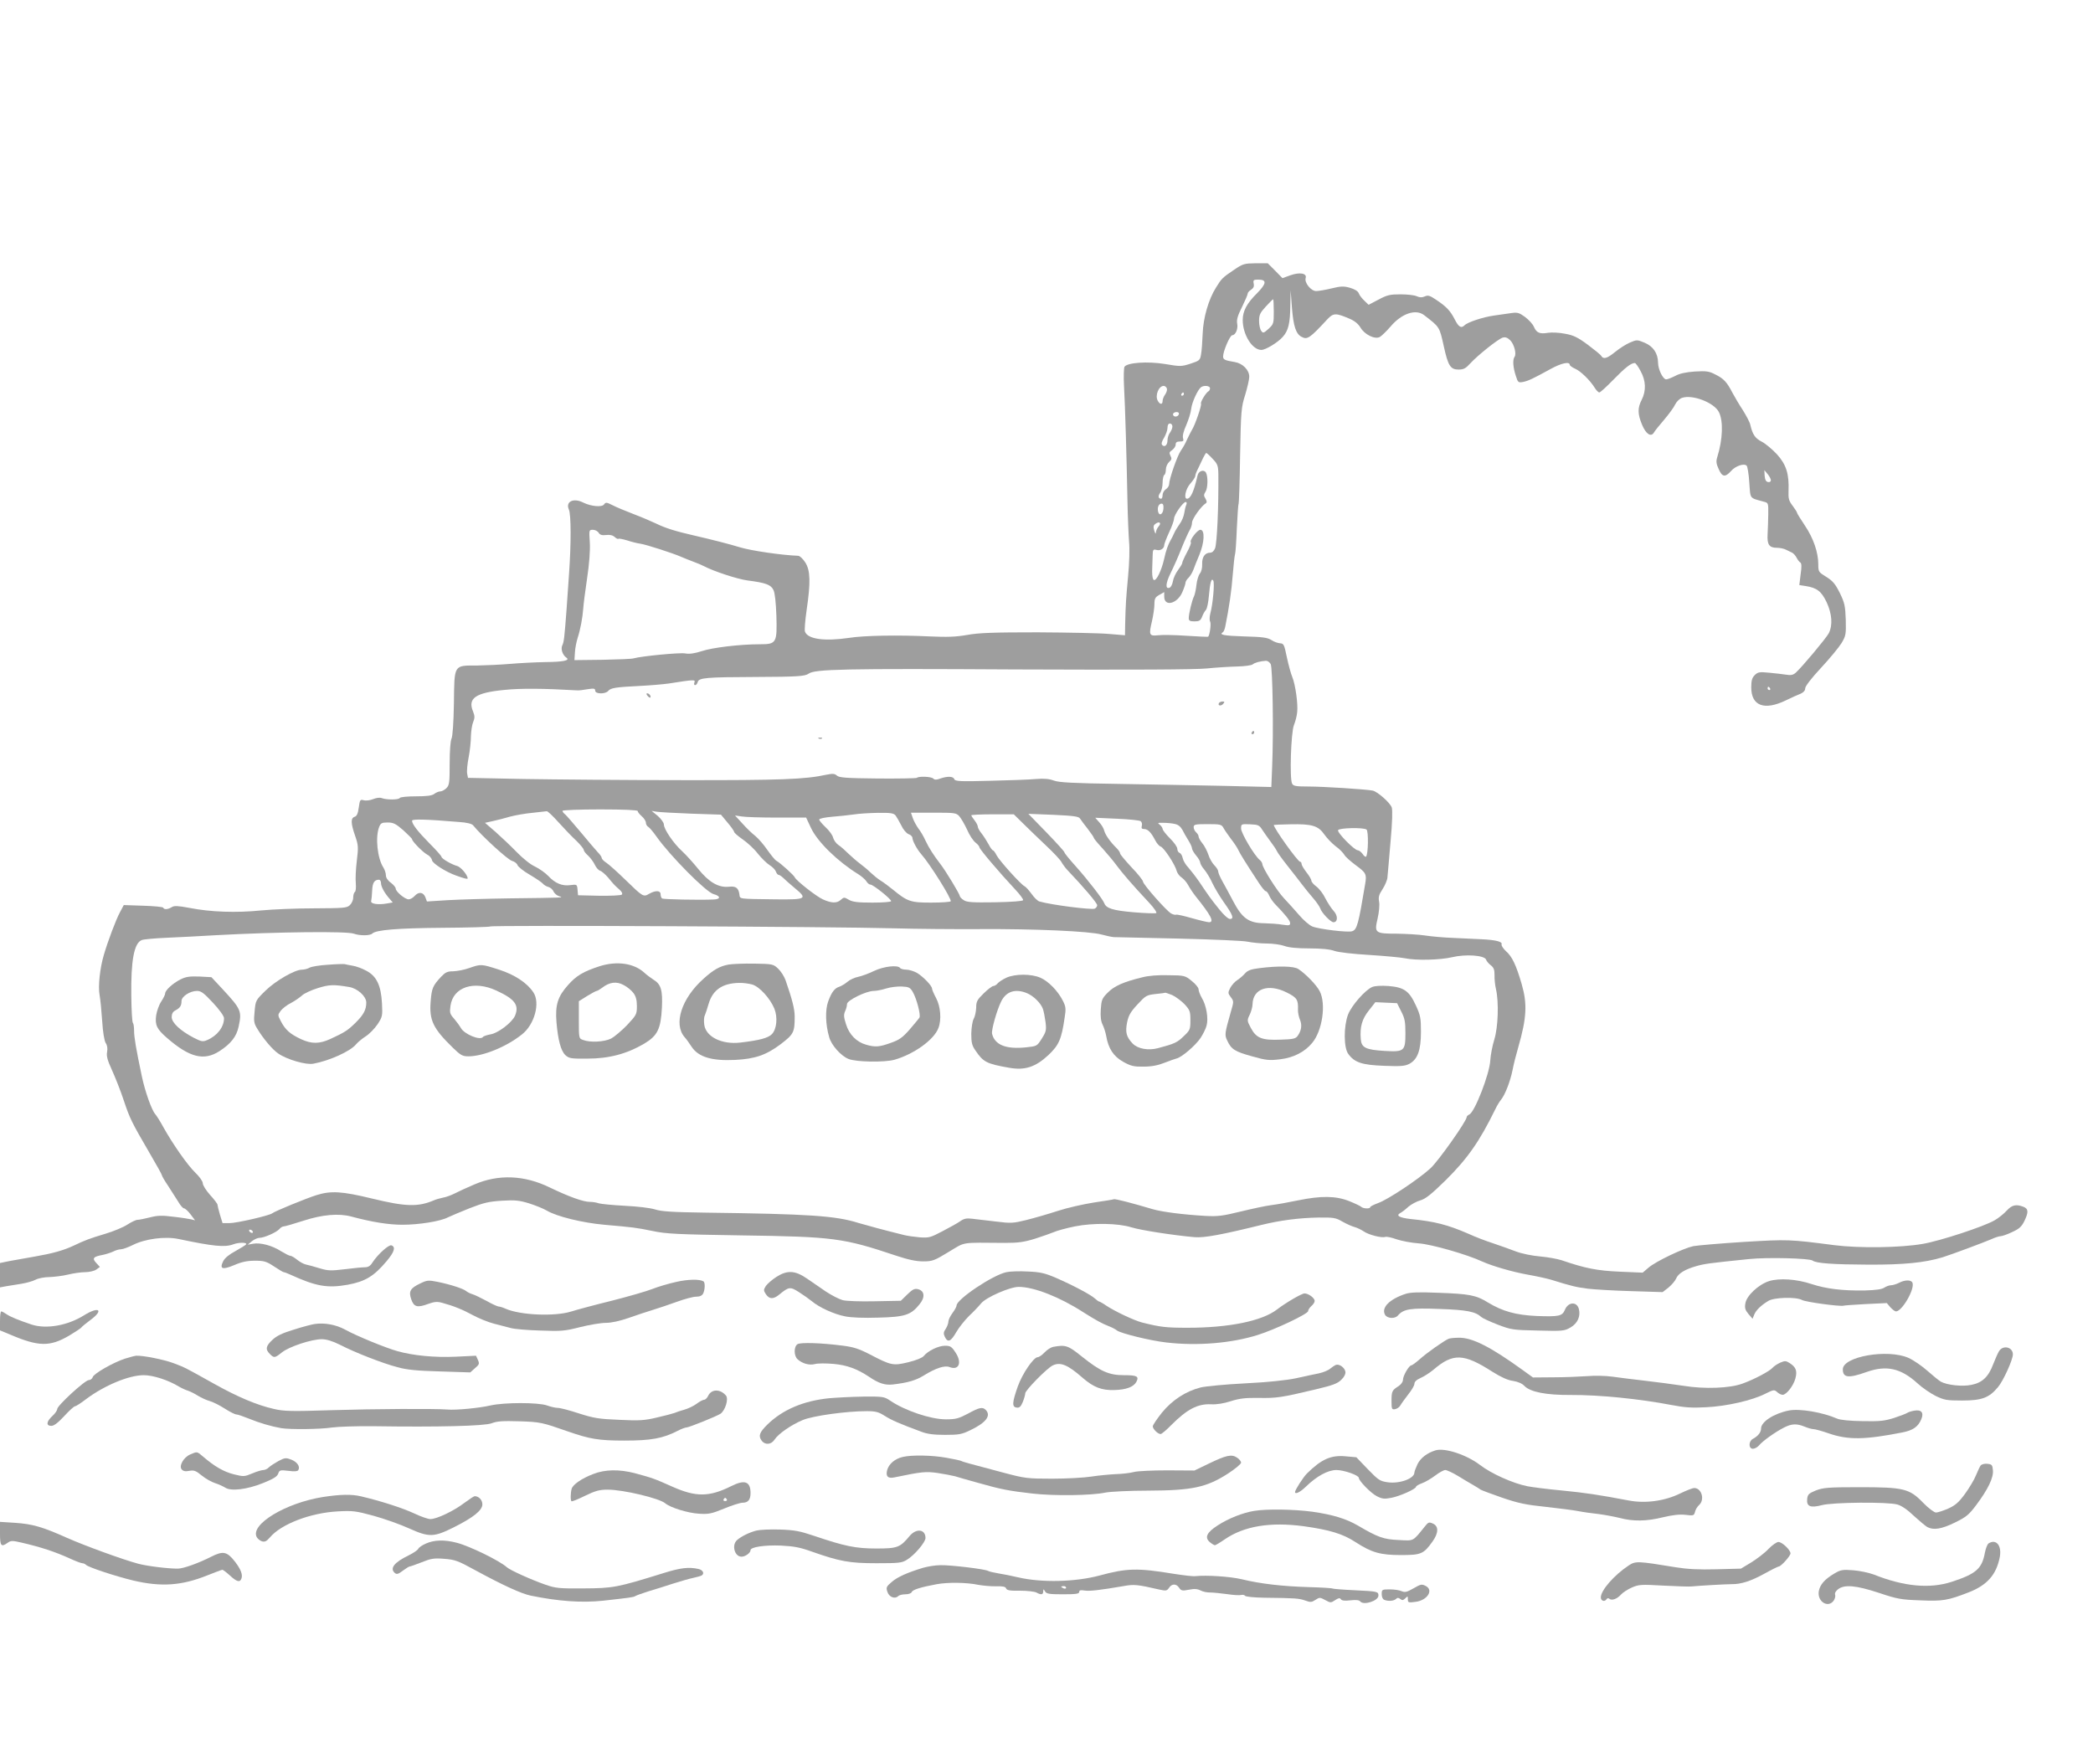 <?xml version="1.0" standalone="no"?>
<!DOCTYPE svg PUBLIC "-//W3C//DTD SVG 20010904//EN"
 "http://www.w3.org/TR/2001/REC-SVG-20010904/DTD/svg10.dtd">
<svg version="1.0" xmlns="http://www.w3.org/2000/svg"
 width="1280pt" height="1079pt" viewBox="0 0 1280 1079"
 preserveAspectRatio="xMidYMid meet">
<g transform="translate(0,1079) scale(0.1,-0.1)"
fill="#9e9e9e" stroke="none">
<path d="M7547 9140 c-70 -47 -77 -54 -110 -108 -46 -72 -79 -187 -82 -285 -2
-49 -6 -105 -10 -125 -6 -35 -9 -38 -64 -56 -56 -18 -63 -18 -157 -2 -106 17
-229 9 -247 -17 -4 -6 -6 -59 -3 -117 7 -123 16 -439 21 -700 2 -102 7 -216
10 -254 4 -39 2 -128 -6 -210 -13 -140 -15 -172 -18 -296 l-1 -65 -97 8 c-54
5 -251 9 -438 10 -269 0 -359 -3 -430 -16 -70 -12 -121 -14 -230 -9 -187 9
-399 6 -493 -9 -150 -22 -252 -8 -269 38 -4 9 1 69 10 132 25 170 23 242 -8
291 -14 22 -33 40 -43 41 -103 4 -288 31 -357 52 -58 18 -179 49 -280 72 -114
26 -177 46 -230 72 -27 13 -90 40 -140 59 -49 19 -108 43 -130 55 -36 18 -41
18 -51 4 -13 -18 -79 -12 -126 11 -60 31 -111 7 -89 -42 14 -31 14 -211 1
-393 -5 -75 -12 -172 -15 -216 -13 -173 -16 -201 -26 -221 -11 -22 1 -60 25
-76 24 -17 -19 -26 -128 -27 -61 -1 -158 -6 -216 -11 -58 -5 -148 -9 -201 -10
-146 0 -140 9 -143 -231 -2 -120 -8 -204 -15 -217 -6 -12 -11 -73 -11 -151 0
-118 -2 -133 -20 -151 -11 -11 -28 -20 -38 -20 -9 0 -26 -7 -36 -15 -14 -11
-46 -15 -112 -15 -51 0 -96 -4 -99 -10 -7 -12 -81 -12 -110 -1 -12 5 -33 2
-53 -6 -17 -7 -43 -11 -57 -7 -23 6 -24 3 -31 -45 -5 -37 -12 -52 -25 -56 -25
-8 -24 -40 3 -117 20 -58 20 -70 10 -153 -6 -49 -9 -111 -6 -137 2 -26 0 -50
-6 -53 -5 -3 -10 -19 -10 -34 0 -16 -9 -36 -21 -47 -18 -17 -39 -18 -217 -19
-108 0 -255 -6 -327 -13 -149 -15 -307 -10 -438 16 -70 13 -92 14 -107 4 -23
-14 -47 -16 -52 -3 -2 5 -57 10 -122 12 l-119 4 -24 -45 c-24 -45 -73 -174
-98 -260 -24 -81 -36 -192 -26 -245 5 -27 12 -99 16 -160 4 -67 13 -119 21
-133 10 -14 13 -34 9 -55 -5 -25 2 -51 30 -112 20 -44 53 -127 72 -185 37
-111 48 -133 161 -327 40 -68 72 -126 72 -130 0 -5 17 -34 38 -65 20 -31 48
-75 62 -97 13 -23 29 -41 36 -41 6 0 24 -16 39 -36 l28 -37 -24 6 c-13 3 -62
11 -109 16 -70 9 -96 8 -143 -4 -32 -8 -66 -15 -76 -15 -10 0 -37 -13 -62 -29
-24 -16 -84 -41 -134 -56 -97 -29 -126 -40 -195 -73 -64 -30 -131 -48 -240
-67 -52 -9 -121 -21 -152 -27 l-58 -12 0 -74 0 -75 38 7 c20 3 62 10 93 15 31
5 70 16 87 25 17 9 55 16 84 16 29 1 80 7 113 15 33 8 80 15 105 15 25 0 56 7
69 16 l22 16 -23 25 c-26 28 -18 38 42 49 19 4 47 13 62 20 15 8 36 14 48 14
11 0 44 12 72 26 75 38 197 54 279 37 214 -45 283 -52 335 -33 33 13 87 13 79
0 -3 -5 -33 -23 -65 -41 -39 -21 -65 -42 -75 -62 -24 -48 -5 -54 67 -24 46 20
80 27 127 27 56 0 70 -4 117 -35 29 -19 55 -35 59 -35 4 0 21 -6 38 -14 160
-73 228 -85 353 -63 108 20 161 52 239 145 47 56 56 86 29 96 -16 6 -84 -55
-117 -106 -12 -20 -26 -28 -45 -28 -15 0 -70 -5 -123 -12 -85 -10 -103 -10
-155 6 -32 10 -70 20 -84 23 -14 3 -38 17 -53 29 -16 13 -34 24 -41 24 -7 0
-32 13 -57 28 -54 35 -126 54 -171 46 l-33 -6 25 21 c14 11 35 21 47 21 29 0
105 34 122 54 7 9 19 16 27 16 7 0 62 16 121 35 114 37 215 46 292 25 127 -34
228 -50 312 -50 102 0 232 21 278 45 16 8 76 33 133 56 87 34 118 41 198 46
79 5 106 2 165 -16 38 -12 88 -32 110 -45 61 -36 217 -74 350 -86 180 -16 192
-17 295 -38 83 -18 153 -21 540 -27 570 -8 627 -16 950 -124 75 -25 123 -35
166 -35 57 0 69 5 156 58 106 63 66 57 344 55 82 0 117 5 185 26 46 15 98 33
114 40 17 8 75 24 129 35 111 22 263 20 346 -6 58 -18 260 -49 386 -60 59 -5
170 16 409 75 114 28 230 43 348 45 93 1 106 -1 147 -25 25 -14 58 -29 74 -33
15 -4 40 -16 55 -26 29 -21 112 -43 134 -34 8 2 38 -4 68 -15 30 -10 91 -22
137 -25 78 -6 292 -67 387 -111 62 -28 187 -64 277 -80 51 -9 116 -23 143 -31
125 -39 155 -46 225 -55 41 -5 161 -12 267 -15 l191 -6 36 28 c19 16 40 40 46
54 13 32 54 57 124 77 49 14 76 18 321 43 113 12 371 5 390 -9 21 -17 127 -24
340 -25 217 -1 347 12 455 45 55 17 250 90 297 110 23 11 49 19 58 19 9 0 41
11 70 25 44 20 58 33 75 67 27 56 25 76 -6 88 -45 17 -70 11 -102 -24 -17 -19
-51 -46 -74 -59 -65 -38 -333 -126 -439 -144 -137 -24 -389 -27 -540 -8 -277
36 -284 36 -554 20 -143 -9 -282 -21 -310 -26 -63 -14 -229 -93 -274 -132
l-35 -30 -140 6 c-138 6 -210 20 -356 70 -25 8 -84 19 -130 23 -49 4 -113 17
-150 31 -36 14 -99 36 -140 50 -41 13 -109 39 -150 58 -127 55 -204 75 -353
90 -70 8 -92 21 -63 37 10 5 32 22 49 38 18 15 51 33 73 39 32 9 66 36 156
124 133 132 206 236 302 432 10 22 27 49 36 60 24 29 56 111 70 180 6 33 22
96 35 140 52 181 56 266 21 387 -34 117 -59 169 -96 201 -17 16 -29 34 -27 42
7 16 -36 27 -123 31 -36 2 -112 5 -170 8 -58 2 -136 9 -175 15 -38 6 -115 10
-171 11 -135 0 -140 4 -119 93 9 40 13 83 9 103 -5 28 -1 43 21 76 15 23 29
56 30 72 2 17 10 115 19 218 11 121 13 195 7 211 -11 29 -87 96 -116 102 -38
8 -302 25 -393 25 -77 0 -93 3 -100 18 -16 29 -7 311 11 357 9 22 18 57 20 79
6 50 -11 171 -30 216 -8 19 -23 73 -33 120 -16 78 -19 85 -42 86 -13 1 -37 9
-53 20 -24 15 -53 19 -167 22 -125 4 -155 10 -129 26 5 3 12 20 15 38 22 109
38 217 45 313 5 61 11 117 14 125 3 8 8 80 11 159 4 79 8 146 11 150 2 4 7
138 9 297 5 272 7 294 31 369 13 44 25 94 25 111 0 41 -40 82 -89 90 -61 10
-71 15 -71 34 0 32 42 130 56 130 20 0 37 39 30 72 -4 22 3 48 29 99 19 39 35
76 35 82 0 7 9 18 21 25 15 10 20 21 16 38 -4 21 -1 24 28 24 54 0 51 -24 -8
-84 -62 -61 -87 -109 -87 -163 0 -89 58 -183 114 -183 26 0 102 46 132 81 33
37 44 83 45 188 l2 96 8 -107 c9 -112 24 -160 59 -178 35 -19 50 -9 159 109
36 37 50 38 134 2 31 -13 54 -32 67 -54 25 -43 88 -74 118 -58 11 6 41 35 67
65 67 79 153 108 204 69 96 -74 94 -70 121 -192 26 -119 41 -141 90 -141 31 0
44 7 72 38 46 50 168 147 197 157 17 5 29 1 46 -15 25 -24 41 -85 27 -103 -12
-17 -9 -64 8 -115 13 -41 15 -43 44 -38 33 7 59 19 168 79 65 36 118 48 118
26 0 -5 15 -16 33 -24 33 -14 91 -70 120 -117 10 -16 22 -28 28 -28 6 0 45 36
87 79 71 73 107 101 130 101 5 0 21 -22 35 -49 33 -59 35 -121 7 -176 -26 -50
-25 -87 2 -152 24 -58 55 -78 73 -48 5 10 34 45 63 79 28 33 59 75 67 93 9 18
27 35 42 40 64 22 197 -30 225 -87 28 -55 24 -167 -10 -276 -8 -25 -6 -41 9
-73 21 -49 40 -51 75 -12 28 32 80 49 96 33 5 -5 13 -52 16 -103 8 -104 -2
-92 92 -118 24 -6 25 -10 24 -76 -1 -39 -2 -93 -4 -122 -4 -63 10 -83 56 -83
19 0 44 -5 57 -12 12 -6 29 -14 37 -18 8 -4 20 -17 27 -30 6 -12 16 -26 23
-30 8 -5 9 -25 2 -72 l-8 -66 39 -6 c69 -11 96 -32 128 -99 33 -71 38 -140 13
-190 -17 -31 -162 -205 -202 -241 -16 -14 -30 -17 -59 -12 -21 3 -68 9 -104
12 -59 6 -69 4 -88 -15 -16 -16 -21 -33 -21 -75 0 -113 80 -143 212 -79 35 17
75 35 91 41 17 8 27 19 27 33 0 12 38 62 97 125 53 57 109 125 125 151 27 45
28 54 26 143 -3 85 -7 103 -36 163 -28 56 -43 74 -83 99 -47 29 -49 31 -49 76
0 74 -30 161 -82 238 -26 39 -48 74 -48 78 0 4 -12 23 -27 43 -23 30 -27 44
-25 91 4 104 -14 161 -71 224 -29 31 -71 66 -93 77 -41 21 -56 44 -70 104 -3
15 -24 54 -45 88 -22 33 -50 81 -64 107 -34 66 -54 87 -105 112 -38 20 -55 22
-125 18 -55 -4 -93 -12 -120 -27 -22 -11 -47 -21 -55 -21 -20 0 -50 61 -50
103 -1 57 -30 99 -82 121 -46 19 -48 19 -90 1 -24 -10 -64 -36 -90 -57 -49
-40 -72 -47 -85 -25 -4 8 -42 38 -83 69 -61 45 -87 58 -139 67 -34 7 -80 9
-102 6 -52 -9 -72 -1 -88 36 -7 17 -32 44 -55 61 -36 26 -46 29 -86 23 -25 -4
-72 -10 -105 -15 -64 -9 -159 -40 -178 -59 -21 -21 -37 -11 -61 37 -27 52 -50
77 -115 120 -37 25 -48 28 -68 19 -16 -7 -30 -7 -48 1 -14 7 -59 12 -100 12
-64 0 -82 -4 -134 -32 l-61 -32 -26 25 c-14 13 -30 33 -34 45 -6 14 -24 25
-54 34 -39 11 -56 10 -114 -4 -37 -9 -79 -16 -93 -16 -32 0 -73 52 -64 80 9
29 -37 37 -95 16 l-47 -17 -45 46 -45 45 -74 0 c-69 -1 -78 -3 -132 -40z m243
-256 c0 -72 -1 -76 -32 -105 -30 -27 -34 -28 -45 -12 -7 9 -13 36 -13 60 0 37
6 50 41 88 23 25 43 45 45 45 2 0 4 -34 4 -76z m-654 -469 c3 -8 -1 -24 -10
-37 -9 -12 -16 -30 -16 -40 0 -24 -17 -23 -30 2 -17 32 6 90 37 90 7 0 16 -7
19 -15z m264 1 c0 -8 -4 -16 -8 -18 -15 -6 -53 -68 -47 -77 5 -9 -36 -130 -56
-161 -5 -8 -18 -34 -29 -57 -10 -24 -28 -55 -39 -70 -21 -30 -71 -173 -71
-204 0 -10 -9 -24 -20 -31 -11 -7 -20 -23 -20 -35 0 -13 -4 -23 -9 -23 -18 0
-20 17 -6 36 8 10 15 38 15 61 0 23 5 45 10 48 6 3 10 19 10 34 0 15 9 36 20
46 16 14 17 21 8 38 -9 18 -7 23 11 35 11 8 21 23 21 33 0 14 7 19 26 19 21 0
24 3 19 21 -4 13 3 43 20 80 14 33 28 77 30 99 4 39 40 117 60 132 17 13 55 9
55 -6z m-160 -36 c0 -5 -5 -10 -11 -10 -5 0 -7 5 -4 10 3 6 8 10 11 10 2 0 4
-4 4 -10z m-30 -119 c0 -14 -18 -23 -30 -16 -6 4 -8 11 -5 16 8 12 35 12 35 0z
m-40 -79 c0 -10 -7 -27 -15 -38 -8 -10 -15 -31 -15 -46 0 -30 -17 -45 -32 -30
-7 7 -4 21 11 45 11 19 21 46 21 61 0 16 5 26 15 26 8 0 15 -8 15 -18z m246
-198 c30 -31 34 -42 35 -92 2 -199 -8 -422 -20 -455 -7 -17 -18 -27 -30 -27
-32 0 -51 -27 -49 -71 1 -22 -5 -46 -14 -56 -8 -10 -18 -41 -21 -70 -3 -28
-10 -60 -15 -70 -12 -23 -32 -107 -32 -133 0 -16 7 -20 35 -20 29 0 37 5 46
27 6 16 16 35 24 43 7 8 15 47 18 85 7 82 16 114 27 94 9 -16 -3 -146 -18
-200 -5 -20 -6 -43 -1 -51 7 -12 -3 -85 -13 -92 -1 -1 -61 1 -133 6 -71 5
-149 6 -173 3 -54 -6 -57 2 -37 86 8 35 15 82 15 104 0 34 5 43 30 57 l30 17
0 -28 c0 -63 79 -44 110 26 11 25 20 52 20 59 0 7 8 21 19 31 10 10 23 32 29
48 6 17 22 57 36 90 32 76 36 155 7 155 -19 0 -69 -66 -58 -77 3 -3 -7 -30
-24 -61 -16 -30 -29 -59 -29 -65 0 -6 -12 -25 -26 -44 -14 -18 -28 -49 -31
-68 -3 -18 -12 -36 -20 -39 -27 -11 -25 26 5 87 17 34 48 103 67 152 20 50 43
100 50 112 8 12 15 33 15 47 0 22 55 100 84 118 8 5 7 13 -2 29 -11 17 -11 24
1 43 14 21 15 94 2 116 -13 21 -45 10 -51 -17 -22 -97 -42 -143 -65 -143 -21
0 -8 61 21 93 17 19 30 40 30 46 0 6 4 19 9 29 5 9 18 38 31 65 12 26 24 47
27 47 3 0 21 -16 39 -36z m3414 -131 c0 -8 -7 -13 -17 -11 -13 2 -19 14 -21
38 l-2 35 20 -24 c11 -13 20 -30 20 -38z m-3575 -150 c-5 -10 -10 -34 -13 -53
-3 -19 -15 -48 -28 -65 -12 -17 -27 -41 -33 -55 -6 -14 -15 -32 -20 -40 -17
-29 -30 -65 -42 -120 -16 -70 -47 -133 -62 -127 -7 2 -11 23 -11 53 1 27 2 69
3 93 1 40 3 43 23 38 24 -7 48 8 48 30 0 7 14 43 30 78 17 35 30 73 30 83 0
23 55 102 71 102 7 0 8 -7 4 -17z m-140 -25 c-3 -35 -27 -46 -33 -15 -5 26 5
47 22 47 9 0 13 -10 11 -32z m-29 -107 c-9 -10 -16 -26 -17 -37 0 -12 -4 -8
-10 11 -7 24 -5 33 8 42 23 17 38 5 19 -16z m-3425 -39 c8 -13 20 -17 46 -14
22 3 40 -1 52 -12 10 -9 20 -14 23 -11 2 3 27 -2 54 -10 27 -9 63 -18 80 -20
35 -5 202 -59 249 -80 17 -7 50 -21 75 -30 25 -9 53 -21 64 -27 61 -32 207
-80 269 -88 110 -14 142 -26 157 -58 9 -17 15 -76 18 -155 5 -169 1 -177 -101
-177 -121 0 -289 -20 -355 -42 -44 -14 -75 -19 -102 -14 -36 6 -269 -17 -314
-30 -10 -4 -96 -7 -190 -9 l-173 -2 3 46 c1 25 9 66 17 91 16 48 30 123 34
180 1 19 11 100 23 180 14 93 20 173 17 223 -5 76 -5 77 19 77 13 0 29 -8 35
-18z m4110 -803 c12 -23 18 -412 9 -628 l-5 -124 -290 7 c-159 3 -450 9 -645
12 -280 4 -363 9 -394 20 -29 11 -60 14 -110 10 -39 -4 -166 -8 -282 -11 -183
-5 -213 -3 -218 10 -6 18 -41 19 -85 4 -24 -9 -35 -9 -44 0 -12 12 -89 15
-100 4 -4 -3 -112 -5 -240 -4 -192 2 -235 5 -249 18 -14 12 -25 13 -65 5 -127
-28 -277 -34 -883 -33 -344 0 -779 4 -967 7 l-341 7 -5 26 c-3 14 1 59 9 99 8
41 14 99 14 130 1 32 7 71 14 87 10 25 10 36 -1 64 -34 81 15 115 194 132 99
10 236 9 443 -3 8 -1 36 2 63 7 40 6 47 5 47 -9 0 -21 63 -22 80 -1 15 18 47
23 190 30 63 3 144 10 180 15 153 24 164 25 157 7 -4 -10 -2 -17 4 -17 6 0 13
8 16 19 7 26 49 30 358 31 249 1 298 4 320 20 36 28 219 32 1263 26 726 -3
1101 -1 1172 6 58 6 142 11 186 12 45 1 88 7 95 13 13 11 44 19 81 22 10 0 22
-8 29 -20z m3054 -149 c3 -5 1 -10 -4 -10 -6 0 -11 5 -11 10 0 6 2 10 4 10 3
0 8 -4 11 -10z m-6925 -750 c0 -6 11 -20 25 -32 14 -12 25 -30 25 -39 0 -10 7
-22 15 -26 8 -5 30 -31 49 -58 84 -119 304 -341 350 -353 45 -12 44 -32 -1
-33 -90 -4 -304 1 -313 6 -6 3 -10 15 -10 26 0 24 -31 25 -70 3 -35 -21 -38
-19 -147 87 -48 47 -100 93 -115 103 -16 10 -28 23 -28 29 0 6 -11 22 -25 36
-13 14 -60 69 -103 121 -44 52 -86 101 -95 109 -10 7 -17 17 -17 22 0 5 104 9
230 9 148 0 230 -4 230 -10z m-486 -67 c34 -38 82 -88 109 -113 26 -25 47 -51
47 -58 0 -6 12 -22 26 -34 14 -13 32 -37 41 -55 8 -18 23 -35 33 -38 10 -3 33
-23 50 -43 33 -40 36 -44 70 -74 14 -12 18 -24 13 -29 -5 -5 -68 -8 -139 -7
l-129 3 -3 34 c-3 33 -4 33 -44 28 -50 -7 -93 11 -135 56 -18 19 -54 44 -80
57 -28 12 -75 50 -113 89 -36 37 -94 92 -129 123 l-65 56 50 11 c27 6 74 18
104 27 30 8 91 19 135 23 44 5 84 9 89 10 6 0 37 -29 70 -66z m813 51 l182 -6
40 -48 c23 -27 41 -53 41 -58 0 -5 24 -26 53 -46 29 -20 71 -59 92 -87 22 -27
54 -59 72 -70 18 -11 35 -29 38 -39 4 -11 11 -20 16 -20 5 0 17 -8 27 -17 10
-10 41 -38 70 -62 83 -68 75 -73 -113 -71 -233 3 -219 1 -223 30 -6 41 -22 52
-66 47 -62 -6 -121 28 -186 109 -30 37 -74 86 -98 108 -53 48 -112 135 -112
164 0 11 -17 34 -37 52 l-38 31 30 -5 c17 -3 112 -8 212 -12z m1250 -11 c7
-10 23 -37 35 -61 11 -24 31 -48 44 -53 13 -4 24 -15 24 -23 0 -18 29 -72 55
-101 53 -60 187 -274 179 -287 -3 -4 -56 -8 -119 -8 -126 0 -145 6 -235 80
-25 20 -58 45 -75 55 -16 10 -43 32 -60 48 -16 16 -46 41 -65 55 -19 14 -51
42 -71 61 -20 20 -47 44 -61 53 -14 9 -29 30 -33 45 -3 15 -24 44 -46 64 -21
20 -39 41 -39 47 0 6 33 13 78 17 42 3 102 10 132 14 30 5 97 9 149 10 78 1
96 -2 108 -16z m390 -5 c11 -13 32 -49 47 -81 14 -33 37 -68 51 -79 14 -11 25
-24 25 -30 0 -11 127 -160 219 -258 28 -30 50 -59 48 -65 -2 -6 -68 -11 -172
-13 -138 -2 -172 0 -191 13 -13 8 -24 20 -24 25 0 11 -88 157 -119 196 -40 52
-70 98 -91 143 -11 25 -31 59 -44 75 -12 17 -28 46 -34 64 l-11 32 138 0 c130
0 139 -1 158 -22z m391 -45 c32 -32 95 -92 139 -134 45 -42 87 -87 94 -100 7
-13 23 -35 36 -49 103 -108 183 -203 183 -216 0 -8 -7 -17 -15 -21 -22 -8
-266 23 -338 44 -10 2 -32 23 -48 46 -17 23 -36 44 -43 47 -20 8 -153 155
-171 189 -8 17 -19 31 -23 31 -4 0 -16 17 -27 38 -11 20 -30 50 -42 65 -13 16
-23 34 -23 41 0 8 -9 25 -20 39 -11 14 -20 28 -20 31 0 3 59 6 130 6 l130 0
58 -57z m347 31 c6 -9 27 -38 48 -64 20 -26 37 -51 37 -55 0 -4 24 -33 53 -64
28 -31 68 -79 87 -105 35 -47 94 -116 198 -227 29 -31 49 -60 43 -63 -5 -3
-67 -1 -138 5 -128 11 -168 24 -180 56 -10 26 -100 142 -174 225 -38 42 -69
80 -69 85 0 5 -50 60 -110 122 l-111 114 153 -6 c126 -6 155 -10 163 -23z
m-1853 6 l178 0 29 -62 c40 -86 163 -206 291 -285 19 -12 41 -31 48 -42 7 -12
18 -21 26 -21 16 0 126 -88 126 -101 0 -5 -51 -9 -114 -9 -90 0 -121 4 -144
17 -29 17 -31 17 -50 0 -24 -22 -57 -21 -110 3 -40 18 -162 114 -171 134 -6
14 -89 89 -113 102 -9 5 -33 35 -55 66 -21 31 -54 69 -73 85 -20 15 -56 50
-80 77 l-45 49 40 -6 c22 -4 120 -7 217 -7z m2224 -22 c7 -5 10 -18 7 -28 -4
-15 0 -20 14 -20 23 0 43 -21 68 -69 9 -18 24 -35 33 -38 19 -5 89 -111 98
-149 4 -14 17 -32 31 -41 13 -9 31 -30 40 -47 9 -17 29 -47 44 -66 95 -118
117 -160 83 -160 -8 0 -56 11 -105 25 -49 14 -93 24 -97 21 -4 -2 -17 1 -29 7
-29 16 -173 179 -173 196 0 7 -31 47 -70 87 -38 41 -70 79 -70 85 0 7 -10 21
-22 33 -38 37 -68 80 -75 106 -3 14 -17 37 -31 52 l-24 27 133 -6 c74 -3 139
-10 145 -15z m-4168 -5 c47 -3 78 -11 85 -20 52 -64 213 -212 239 -218 15 -4
30 -16 33 -26 4 -10 37 -37 74 -58 37 -22 73 -46 80 -54 6 -8 22 -18 34 -21
12 -3 27 -15 32 -28 6 -12 21 -25 35 -29 31 -9 30 -9 -305 -13 -137 -2 -307
-7 -377 -11 l-127 -8 -10 27 c-13 31 -41 34 -66 6 -10 -11 -26 -20 -36 -20
-22 0 -79 47 -79 66 0 7 -13 23 -30 36 -19 13 -30 31 -30 45 0 13 -7 34 -15
47 -37 56 -51 187 -26 249 9 23 16 27 51 27 35 0 50 -7 96 -47 29 -27 54 -51
54 -55 0 -13 66 -80 92 -94 15 -7 28 -23 30 -35 3 -19 84 -71 146 -93 50 -18
72 -24 72 -18 0 21 -42 70 -64 76 -32 8 -96 45 -96 56 0 5 -33 42 -73 82 -73
74 -107 118 -107 139 0 11 86 9 288 -8z m4377 -12 c20 -4 35 -16 46 -36 8 -16
25 -46 37 -65 12 -19 22 -41 22 -49 0 -7 11 -26 25 -43 14 -16 25 -36 25 -43
0 -7 11 -27 25 -43 14 -17 37 -54 50 -84 14 -29 45 -81 69 -115 55 -77 65
-103 38 -103 -11 0 -39 25 -68 62 -52 65 -57 72 -119 164 -22 32 -53 72 -68
89 -16 16 -31 42 -34 57 -3 15 -11 29 -19 32 -8 3 -14 14 -14 25 0 11 -20 40
-45 64 -25 25 -45 51 -45 58 0 6 -8 18 -17 25 -16 12 -13 13 22 12 22 0 54 -3
70 -7z m296 -22 c6 -12 27 -42 46 -68 20 -25 41 -57 47 -71 11 -23 39 -69 123
-197 19 -29 38 -53 44 -53 5 0 15 -12 21 -27 7 -16 22 -37 33 -49 65 -67 95
-104 95 -119 0 -15 -6 -16 -47 -10 -27 5 -78 8 -114 9 -92 1 -133 31 -187 134
-22 42 -52 97 -66 122 -14 25 -26 52 -26 61 0 8 -11 25 -24 38 -12 12 -29 41
-36 64 -8 23 -24 55 -37 70 -13 16 -23 34 -23 42 0 7 -7 18 -15 25 -8 7 -15
21 -15 31 0 17 9 19 85 19 76 0 85 -2 96 -21z m238 -13 c11 -17 34 -49 50 -71
17 -22 35 -49 40 -60 5 -11 34 -51 65 -90 30 -38 70 -89 88 -113 18 -24 49
-62 69 -85 20 -23 39 -51 43 -62 8 -27 64 -85 81 -85 27 0 28 40 2 68 -14 15
-37 50 -51 77 -13 28 -38 60 -55 73 -17 12 -31 29 -31 36 0 7 -13 30 -30 51
-16 21 -30 44 -30 51 0 8 -4 14 -9 14 -14 0 -161 205 -161 225 0 1 45 3 100 4
134 3 172 -9 209 -62 16 -23 47 -55 69 -72 23 -16 46 -40 53 -52 6 -12 38 -40
70 -64 63 -46 68 -55 58 -114 -41 -246 -50 -281 -80 -290 -26 -9 -204 13 -243
29 -18 7 -55 39 -82 71 -27 31 -68 77 -92 102 -42 44 -132 187 -132 209 0 6
-7 18 -16 25 -33 27 -114 164 -114 192 0 28 1 28 55 26 50 -2 57 -6 74 -33z
m638 1 c13 -8 11 -153 -3 -166 -3 -3 -13 4 -21 17 -9 12 -22 22 -29 22 -21 0
-127 108 -121 123 5 14 153 18 174 4z m-6027 -327 c0 -22 21 -61 53 -97 l19
-22 -34 -6 c-54 -10 -104 -3 -98 15 2 8 5 37 6 64 2 47 13 66 42 66 6 0 12 -9
12 -20z m3130 -277 c140 -4 381 -6 535 -5 332 2 669 -13 741 -33 29 -8 63 -15
75 -16 13 0 193 -4 399 -9 206 -5 395 -13 420 -19 25 -5 77 -11 115 -11 39 0
88 -7 110 -15 26 -10 80 -15 151 -15 73 0 126 -5 154 -15 24 -9 114 -19 214
-25 94 -6 191 -15 216 -20 71 -15 216 -11 290 6 83 20 197 12 208 -14 3 -10
16 -25 29 -35 19 -15 23 -28 23 -60 -1 -23 3 -62 9 -87 18 -80 13 -230 -10
-306 -12 -38 -23 -96 -25 -129 -4 -82 -96 -319 -129 -331 -8 -4 -15 -10 -15
-15 0 -24 -175 -272 -223 -315 -75 -68 -259 -190 -318 -211 -27 -10 -49 -21
-49 -25 0 -12 -44 -10 -56 2 -5 5 -39 21 -74 35 -81 32 -171 33 -312 4 -57
-12 -130 -25 -163 -29 -33 -4 -117 -22 -187 -39 -110 -27 -140 -31 -215 -27
-138 8 -263 24 -323 41 -124 37 -232 65 -238 61 -4 -2 -59 -11 -122 -20 -63
-10 -162 -32 -220 -51 -58 -19 -145 -44 -193 -56 -81 -20 -94 -21 -189 -9 -57
7 -122 14 -145 17 -32 4 -49 0 -70 -15 -15 -11 -64 -38 -108 -61 -74 -39 -84
-42 -140 -38 -33 3 -78 9 -100 15 -121 30 -217 56 -275 73 -139 44 -304 55
-935 63 -206 3 -270 7 -310 20 -30 9 -104 18 -185 22 -74 4 -145 11 -158 15
-13 5 -38 9 -56 9 -39 0 -128 32 -244 88 -156 76 -314 82 -462 18 -47 -20
-101 -45 -120 -55 -20 -10 -51 -22 -70 -25 -19 -4 -44 -11 -55 -16 -98 -42
-173 -40 -379 10 -185 45 -252 49 -341 21 -66 -21 -254 -98 -270 -111 -18 -14
-217 -60 -261 -60 l-43 0 -16 52 c-8 28 -15 56 -15 61 0 5 -20 32 -45 59 -25
28 -45 60 -45 72 0 12 -20 40 -45 64 -48 46 -138 175 -195 277 -19 35 -42 72
-51 82 -22 25 -63 141 -82 233 -35 166 -47 237 -47 276 0 22 -3 44 -7 48 -5 4
-9 78 -10 164 -3 218 17 325 64 343 13 5 81 11 151 14 70 3 208 10 307 16 370
20 797 25 839 9 36 -13 99 -13 113 1 22 22 156 33 431 35 156 1 286 5 290 8 8
9 2104 -1 2462 -11z m-3915 -1853 c3 -5 2 -10 -4 -10 -5 0 -13 5 -16 10 -3 6
-2 10 4 10 5 0 13 -4 16 -10z"/>
<path d="M3960 6535 c7 -9 15 -13 17 -11 7 7 -7 26 -19 26 -6 0 -6 -6 2 -15z"/>
<path d="M7455 6491 c-10 -17 12 -21 25 -6 10 12 10 15 -3 15 -9 0 -18 -4 -22
-9z"/>
<path d="M7655 6310 c-3 -5 -1 -10 4 -10 6 0 11 5 11 10 0 6 -2 10 -4 10 -3 0
-8 -4 -11 -10z"/>
<path d="M5008 6273 c7 -3 16 -2 19 1 4 3 -2 6 -13 5 -11 0 -14 -3 -6 -6z"/>
<path d="M2005 4890 c-49 -3 -100 -11 -112 -18 -12 -7 -33 -12 -46 -12 -44 0
-160 -67 -223 -128 -60 -59 -61 -60 -67 -128 -6 -58 -4 -72 15 -103 37 -62 95
-131 130 -154 53 -37 171 -71 215 -62 98 18 226 76 260 118 10 12 36 34 59 49
23 14 55 48 73 74 30 46 31 51 27 129 -6 109 -33 165 -95 198 -25 14 -63 28
-84 31 -21 4 -44 8 -50 10 -7 1 -52 0 -102 -4z m130 -136 c51 -8 105 -57 105
-95 0 -45 -17 -76 -68 -126 -46 -45 -65 -57 -154 -98 -65 -29 -111 -30 -175
-1 -69 32 -98 58 -125 110 -20 38 -20 39 -1 65 11 14 39 36 64 48 24 13 54 34
67 46 13 12 56 32 95 44 70 22 97 23 192 7z"/>
<path d="M3667 4881 c-99 -32 -143 -58 -193 -115 -63 -70 -79 -122 -71 -225 9
-110 27 -177 54 -203 23 -21 34 -23 136 -22 132 0 240 29 346 91 82 49 102 89
109 220 5 107 -5 144 -52 172 -17 11 -41 29 -54 41 -63 59 -168 75 -275 41z
m207 -164 c15 -20 21 -43 21 -80 0 -50 -3 -55 -60 -116 -33 -34 -77 -71 -97
-82 -41 -21 -129 -26 -172 -9 -26 9 -26 10 -26 123 l0 114 51 32 c28 17 54 31
58 31 5 0 19 9 33 19 45 35 88 41 132 17 22 -11 49 -34 60 -49z"/>
<path d="M4455 4891 c-53 -10 -90 -30 -152 -86 -135 -120 -186 -278 -116 -358
11 -12 30 -39 43 -59 41 -62 123 -87 265 -80 121 6 190 29 279 96 80 61 86 73
86 169 0 46 -15 105 -56 223 -8 22 -28 54 -45 70 -30 28 -33 29 -147 31 -64 1
-135 -2 -157 -6z m146 -122 c45 -14 109 -85 135 -148 21 -54 14 -124 -15 -155
-23 -24 -75 -38 -194 -52 -112 -13 -210 35 -220 109 -3 22 -2 47 3 56 4 9 15
42 24 73 25 84 84 125 185 127 24 1 61 -4 82 -10z"/>
<path d="M2870 4870 c-30 -11 -74 -19 -98 -20 -36 0 -48 -6 -73 -32 -52 -55
-59 -72 -65 -150 -10 -117 14 -167 135 -285 48 -47 60 -53 96 -53 89 0 232 58
327 134 77 60 113 193 70 257 -38 58 -114 108 -210 139 -109 35 -110 35 -182
10z m166 -138 c113 -52 140 -89 114 -153 -18 -42 -104 -108 -152 -115 -21 -4
-41 -11 -44 -15 -15 -25 -115 16 -136 55 -6 11 -24 36 -40 55 -27 30 -29 38
-23 80 16 115 144 157 281 93z"/>
<path d="M5345 4852 c-33 -16 -77 -32 -97 -36 -21 -4 -50 -17 -65 -30 -15 -13
-38 -26 -49 -30 -30 -9 -48 -33 -69 -90 -19 -52 -17 -140 6 -219 13 -48 71
-114 118 -133 46 -19 219 -22 281 -5 119 34 242 122 269 194 20 51 13 132 -14
183 -14 26 -25 52 -25 58 0 17 -52 71 -90 95 -19 11 -49 21 -67 21 -17 0 -35
5 -38 10 -13 20 -99 11 -160 -18z m237 -128 c24 -41 50 -142 41 -157 -4 -7
-31 -39 -60 -73 -44 -50 -64 -64 -116 -82 -69 -25 -95 -27 -150 -11 -58 16
-104 62 -123 125 -14 43 -15 58 -6 79 7 14 12 34 12 45 0 22 117 80 164 80 17
0 51 7 76 15 25 8 67 13 94 12 44 -2 52 -6 68 -33z"/>
<path d="M7700 4869 c-49 -6 -70 -14 -85 -31 -11 -13 -32 -31 -47 -41 -15 -9
-35 -31 -44 -48 -15 -30 -15 -33 3 -57 19 -25 19 -27 0 -91 -37 -131 -39 -140
-21 -176 24 -52 46 -66 151 -95 88 -25 106 -26 173 -18 81 10 148 44 194 99
63 74 87 239 47 317 -19 37 -84 105 -131 136 -27 18 -124 20 -240 5z m170
-149 c62 -31 70 -44 68 -105 -1 -16 5 -44 12 -61 14 -33 9 -67 -14 -99 -12
-17 -28 -21 -103 -23 -115 -5 -150 9 -183 71 -24 45 -24 47 -7 82 9 19 17 48
17 63 2 96 97 129 210 72z"/>
<path d="M6155 4811 c-22 -10 -46 -26 -54 -35 -7 -9 -19 -16 -26 -16 -7 0 -34
-20 -59 -45 -40 -39 -46 -50 -46 -87 -1 -24 -7 -54 -15 -68 -8 -15 -14 -53
-15 -91 0 -55 4 -73 26 -104 47 -70 68 -81 206 -105 96 -17 161 4 241 79 63
60 79 96 98 228 9 55 7 67 -11 103 -31 61 -89 120 -138 141 -56 24 -153 24
-207 0z m126 -95 c40 -17 84 -60 97 -96 5 -14 12 -50 16 -80 6 -50 4 -59 -23
-102 -29 -46 -30 -46 -95 -53 -123 -13 -192 14 -209 83 -5 23 30 147 57 200
31 60 87 77 157 48z"/>
<path d="M6985 4813 c-115 -28 -171 -53 -211 -94 -35 -35 -38 -45 -42 -102 -3
-44 1 -73 11 -93 8 -16 18 -47 22 -69 13 -77 45 -126 105 -159 47 -26 65 -30
125 -29 47 0 88 8 125 23 30 12 65 24 76 27 31 7 115 79 146 125 15 23 32 56
37 76 12 43 -1 123 -29 169 -11 19 -20 43 -20 53 0 10 -19 33 -42 51 -40 33
-45 34 -142 35 -62 2 -124 -3 -161 -13z m183 -108 c20 -9 54 -34 75 -55 34
-37 37 -45 37 -99 0 -57 -2 -61 -42 -99 -39 -38 -55 -45 -156 -72 -60 -16
-124 -4 -155 28 -39 41 -46 69 -34 130 9 43 22 65 64 110 49 53 55 57 110 63
32 3 59 7 61 8 1 0 19 -6 40 -14z"/>
<path d="M1103 4800 c-47 -24 -93 -66 -93 -86 0 -7 -11 -29 -24 -49 -13 -19
-27 -58 -31 -85 -8 -59 4 -84 68 -139 136 -118 224 -140 318 -80 70 45 105 89
118 149 21 96 16 108 -97 230 l-69 74 -74 4 c-60 2 -82 -1 -116 -18z m199
-142 c41 -44 68 -82 68 -95 0 -54 -42 -108 -104 -134 -26 -11 -35 -9 -82 15
-82 43 -134 92 -134 126 0 20 7 33 23 41 28 15 37 28 37 57 0 28 52 62 95 62
25 0 42 -13 97 -72z"/>
<path d="M8392 4754 c-43 -18 -127 -114 -148 -169 -27 -72 -27 -203 2 -241 38
-52 84 -67 218 -72 102 -4 128 -2 155 12 50 27 71 82 71 195 0 85 -3 101 -31
162 -41 89 -72 111 -167 119 -46 3 -83 1 -100 -6z m177 -149 c22 -42 26 -64
26 -133 0 -110 -7 -116 -127 -109 -116 7 -142 20 -146 72 -6 74 7 122 49 175
l40 51 66 -3 67 -3 25 -50z"/>
<path d="M6155 3010 c-83 -17 -305 -166 -305 -204 0 -7 -11 -27 -25 -46 -14
-19 -25 -42 -25 -52 0 -10 -7 -30 -16 -44 -14 -20 -15 -30 -6 -49 18 -38 37
-30 70 28 16 28 52 73 78 99 27 25 60 60 74 77 30 37 176 101 230 101 93 0
251 -62 395 -155 74 -47 116 -70 155 -85 19 -7 42 -19 50 -26 22 -18 205 -63
303 -74 189 -22 397 -5 559 46 108 34 308 129 308 146 0 7 9 21 20 31 11 9 20
23 20 31 0 18 -38 46 -62 46 -17 0 -115 -57 -168 -98 -92 -71 -295 -112 -547
-112 -132 0 -166 4 -278 32 -48 12 -168 69 -219 103 -20 14 -40 25 -43 25 -4
0 -16 9 -27 19 -25 23 -132 80 -240 127 -65 28 -95 35 -170 38 -50 3 -109 1
-131 -4z"/>
<path d="M4748 2981 c-26 -17 -54 -41 -64 -55 -15 -24 -15 -28 0 -51 21 -31
46 -32 83 -1 57 47 66 48 119 14 27 -17 62 -42 78 -55 46 -39 137 -80 203 -93
37 -8 117 -11 205 -8 162 4 199 16 251 81 36 43 32 83 -9 93 -21 5 -33 -1 -65
-32 l-40 -39 -158 -3 c-92 -2 -176 1 -198 7 -22 6 -68 30 -103 53 -34 24 -88
60 -118 81 -71 48 -118 50 -184 8z"/>
<path d="M4134 2950 c-45 -10 -110 -29 -145 -43 -35 -14 -147 -46 -249 -72
-102 -25 -213 -55 -248 -66 -101 -31 -309 -22 -399 17 -17 8 -37 14 -44 14 -6
0 -40 15 -73 34 -34 18 -72 37 -86 41 -14 4 -32 13 -40 20 -19 15 -96 40 -175
56 -55 11 -64 10 -105 -10 -61 -29 -72 -48 -55 -97 16 -47 37 -53 104 -28 39
14 56 15 87 6 67 -18 124 -41 188 -76 35 -19 92 -42 127 -51 35 -9 82 -21 104
-27 22 -6 103 -13 180 -15 127 -5 149 -3 243 21 56 14 127 26 157 26 34 0 85
11 142 31 48 17 115 39 148 49 33 10 98 32 145 49 47 17 99 31 117 31 22 0 36
6 43 19 12 24 13 68 2 75 -24 14 -95 13 -168 -4z"/>
<path d="M10818 2955 c-64 -21 -137 -89 -144 -136 -5 -28 -1 -41 19 -65 l25
-29 10 25 c11 27 40 56 86 84 35 22 169 26 206 6 23 -13 233 -41 254 -35 6 2
68 6 138 10 l127 6 22 -26 c13 -14 28 -25 34 -25 37 0 116 136 101 175 -7 19
-46 19 -82 0 -16 -8 -38 -15 -49 -15 -11 0 -30 -7 -42 -15 -15 -10 -51 -15
-120 -17 -135 -2 -234 10 -323 39 -93 31 -198 38 -262 18z"/>
<path d="M8595 2877 c-99 -33 -148 -84 -125 -127 13 -24 62 -27 80 -4 34 39
77 46 254 39 168 -6 219 -16 256 -50 8 -7 53 -28 100 -46 81 -31 93 -33 245
-36 152 -4 162 -3 200 19 43 25 62 68 51 112 -12 48 -66 45 -86 -5 -16 -38
-37 -42 -173 -37 -127 6 -207 28 -298 83 -73 45 -113 52 -304 59 -119 5 -170
3 -200 -7z"/>
<path d="M512 2745 c-100 -62 -229 -84 -317 -56 -81 27 -132 48 -155 64 -13 9
-28 17 -32 17 -5 0 -8 -26 -8 -58 l0 -58 63 -26 c173 -74 242 -75 360 -6 40
24 73 46 75 50 2 4 26 24 53 44 87 63 55 88 -39 29z"/>
<path d="M1925 2693 c-16 -2 -74 -17 -127 -34 -72 -22 -106 -38 -132 -63 -41
-38 -44 -58 -16 -86 26 -26 30 -26 75 10 44 35 181 80 243 80 28 0 65 -11 111
-34 93 -48 260 -113 351 -137 58 -16 117 -22 260 -26 l186 -6 29 26 c26 22 28
27 18 50 l-12 26 -123 -6 c-130 -6 -262 7 -358 34 -74 21 -252 94 -320 132
-55 30 -126 43 -185 34z"/>
<path d="M8860 2603 c-25 -10 -133 -85 -177 -125 -24 -21 -47 -38 -52 -38 -14
0 -51 -64 -51 -88 0 -13 -12 -29 -27 -39 -40 -25 -43 -32 -43 -91 0 -49 2 -53
21 -50 12 2 27 12 33 23 6 11 28 41 48 67 21 26 38 55 38 65 0 13 13 25 38 36
21 9 56 32 78 50 120 103 185 101 361 -12 53 -33 94 -52 126 -56 31 -5 56 -16
70 -31 36 -37 133 -56 282 -55 177 1 422 -24 615 -61 84 -16 127 -19 215 -14
125 6 282 42 362 83 50 25 54 25 71 10 10 -10 26 -17 34 -17 23 0 66 55 78
100 12 46 4 69 -35 94 -22 14 -29 15 -57 3 -18 -8 -39 -22 -47 -31 -17 -21
-115 -73 -186 -98 -77 -28 -229 -34 -359 -13 -60 9 -166 23 -235 31 -69 8
-160 19 -201 25 -43 6 -109 7 -155 3 -44 -3 -136 -7 -205 -7 l-125 -1 -65 47
c-194 140 -307 198 -389 196 -25 0 -53 -3 -61 -6z"/>
<path d="M4878 2570 c-24 -14 -24 -72 0 -93 29 -26 71 -38 106 -29 17 5 68 5
113 1 81 -7 145 -30 218 -79 59 -40 97 -52 144 -47 94 11 142 25 192 56 71 44
126 62 155 51 58 -23 79 26 38 88 -24 37 -32 42 -65 42 -40 0 -104 -31 -130
-63 -9 -11 -46 -26 -95 -38 -92 -22 -104 -20 -234 48 -68 35 -102 46 -170 54
-132 17 -253 20 -272 9z"/>
<path d="M6440 2553 c-14 -3 -37 -18 -52 -34 -15 -16 -34 -29 -42 -29 -25 0
-94 -101 -122 -180 -34 -97 -36 -124 -7 -128 17 -3 26 5 38 34 8 20 15 44 15
53 0 18 131 152 167 170 47 24 93 5 185 -76 66 -57 115 -76 192 -74 74 2 119
19 136 51 17 33 3 40 -76 40 -93 0 -144 23 -259 115 -83 67 -98 72 -175 58z"/>
<path d="M12226 2528 c-8 -13 -24 -49 -36 -80 -29 -78 -67 -114 -133 -127 -55
-12 -148 -2 -187 19 -11 6 -48 36 -83 67 -34 30 -86 66 -116 79 -127 56 -401
8 -401 -70 0 -52 34 -56 144 -17 123 44 211 24 314 -70 28 -26 78 -60 110 -76
52 -25 67 -28 162 -28 121 0 165 17 219 82 33 39 91 168 91 200 0 45 -59 59
-84 21z"/>
<path d="M764 2481 c-71 -23 -192 -92 -197 -113 -3 -10 -14 -18 -24 -18 -23 0
-193 -156 -193 -177 0 -8 -13 -28 -30 -43 -37 -34 -39 -60 -6 -60 16 0 41 19
79 60 30 33 60 60 66 60 6 0 37 20 68 44 111 83 261 146 352 146 57 0 148 -29
216 -70 17 -10 41 -21 55 -25 14 -5 41 -18 61 -31 20 -12 52 -27 71 -32 19 -5
61 -26 92 -46 31 -20 63 -36 71 -36 9 0 43 -12 78 -26 63 -26 135 -47 197 -58
57 -9 240 -7 310 4 36 5 148 9 250 8 402 -6 682 1 727 18 33 13 69 15 170 12
127 -4 139 -7 293 -61 138 -48 191 -57 349 -57 162 0 235 13 326 60 21 11 45
20 52 20 16 0 182 67 209 84 29 20 51 90 34 111 -35 42 -89 41 -109 -1 -6 -13
-17 -24 -24 -24 -7 0 -29 -11 -47 -25 -19 -14 -53 -30 -75 -36 -22 -6 -49 -15
-60 -20 -11 -4 -59 -17 -108 -28 -75 -18 -107 -20 -230 -14 -124 5 -155 10
-246 39 -57 19 -115 34 -130 34 -14 0 -44 7 -66 15 -54 19 -260 19 -345 0 -68
-16 -213 -30 -265 -25 -77 6 -448 4 -705 -4 -250 -8 -294 -7 -357 8 -101 23
-218 72 -363 153 -179 100 -178 100 -250 127 -60 22 -185 47 -227 45 -10 -1
-41 -9 -69 -18z"/>
<path d="M8170 2443 c-8 -3 -24 -14 -35 -23 -11 -10 -42 -23 -70 -29 -27 -5
-90 -19 -140 -30 -58 -12 -169 -24 -310 -31 -121 -6 -243 -18 -272 -25 -91
-23 -174 -77 -237 -154 -31 -39 -56 -76 -56 -84 0 -16 31 -47 48 -47 6 0 36
25 66 56 96 96 161 130 243 126 33 -2 77 5 120 19 54 17 89 21 171 20 108 -2
138 2 347 52 106 25 135 36 158 59 18 17 27 36 25 49 -4 25 -37 49 -58 42z"/>
<path d="M5070 2239 c-157 -16 -284 -70 -377 -161 -48 -47 -56 -69 -36 -97 20
-29 59 -27 79 4 24 37 104 92 174 121 64 26 266 54 391 54 55 0 72 -5 110 -29
41 -26 91 -48 224 -97 36 -14 77 -19 145 -19 84 0 102 3 155 29 96 46 128 89
93 124 -19 19 -39 15 -108 -23 -57 -30 -74 -35 -136 -35 -92 0 -250 53 -341
115 -36 24 -44 25 -163 24 -69 -1 -163 -6 -210 -10z"/>
<path d="M10940 2164 c-91 -18 -170 -69 -170 -110 0 -24 -19 -47 -51 -64 -26
-15 -26 -60 1 -60 11 0 28 9 38 21 22 27 100 82 151 108 48 25 79 26 128 6 19
-8 44 -15 54 -15 10 0 54 -12 96 -27 118 -40 219 -38 448 7 65 13 96 35 115
81 17 40 0 60 -43 52 -18 -3 -36 -9 -42 -13 -5 -4 -41 -18 -80 -31 -60 -19
-87 -22 -194 -20 -78 1 -136 7 -155 15 -89 39 -229 63 -296 50z"/>
<path d="M8778 1920 c-51 -16 -90 -46 -109 -84 -10 -22 -19 -45 -19 -51 0 -37
-89 -70 -163 -60 -48 7 -57 13 -122 80 l-70 73 -67 6 c-89 8 -147 -18 -236
-106 -22 -22 -72 -100 -72 -112 0 -17 31 -2 66 32 67 65 135 102 187 102 46 0
137 -32 137 -48 0 -18 74 -94 110 -112 33 -17 46 -18 89 -10 52 10 151 54 151
68 0 4 16 14 36 21 20 7 57 29 81 47 25 19 52 34 62 34 9 0 44 -16 77 -36 32
-20 75 -45 94 -56 19 -11 40 -24 45 -28 6 -4 65 -26 131 -49 99 -34 148 -44
265 -56 79 -9 169 -20 199 -26 30 -6 87 -14 125 -18 39 -5 97 -16 130 -24 82
-22 164 -21 265 4 59 14 101 19 137 15 50 -6 53 -5 59 18 3 14 14 32 25 42 36
32 16 104 -30 104 -9 0 -48 -15 -87 -34 -95 -46 -212 -62 -315 -42 -179 34
-264 47 -409 61 -85 8 -180 20 -210 26 -89 18 -220 77 -289 130 -81 62 -216
107 -273 89z"/>
<path d="M1163 1895 c-40 -17 -70 -70 -52 -91 9 -11 23 -14 47 -9 28 5 40 1
75 -28 23 -19 60 -40 82 -47 22 -7 50 -20 63 -28 35 -23 133 -11 230 28 62 25
86 39 93 57 8 23 12 24 63 18 35 -5 56 -3 60 4 13 21 -5 49 -41 64 -34 13 -40
13 -80 -8 -23 -13 -50 -30 -59 -39 -8 -9 -24 -16 -33 -16 -10 0 -41 -9 -69
-21 -48 -20 -52 -20 -113 -5 -62 16 -117 48 -187 108 -37 32 -36 32 -79 13z"/>
<path d="M5521 1880 c-48 -11 -84 -42 -95 -79 -11 -39 4 -55 44 -46 169 35
192 37 263 27 39 -6 88 -15 107 -20 19 -6 82 -24 140 -40 140 -40 193 -50 335
-66 133 -15 360 -12 445 6 30 6 150 12 265 12 266 1 353 20 483 103 45 29 82
60 82 68 0 8 -11 22 -25 31 -33 22 -65 15 -173 -37 l-87 -42 -165 1 c-91 0
-183 -4 -205 -10 -22 -6 -71 -12 -110 -13 -38 -2 -106 -8 -150 -15 -44 -7
-152 -13 -240 -13 -151 0 -167 2 -295 36 -212 56 -252 67 -260 72 -5 3 -46 12
-92 20 -89 16 -212 18 -267 5z"/>
<path d="M12113 1828 c-5 -7 -18 -34 -29 -61 -10 -26 -41 -77 -67 -113 -39
-53 -59 -70 -103 -90 -30 -13 -64 -24 -74 -24 -11 0 -46 26 -78 59 -85 88
-119 96 -392 96 -191 0 -220 -3 -265 -20 -44 -18 -50 -25 -53 -52 -5 -46 20
-56 89 -38 66 18 404 21 463 4 25 -7 62 -32 100 -69 34 -31 71 -62 83 -69 39
-20 87 -12 169 28 69 34 85 47 130 107 72 96 106 167 102 212 -3 33 -6 37 -34
40 -17 2 -35 -3 -41 -10z"/>
<path d="M3629 1776 c-71 -27 -126 -65 -133 -91 -7 -25 -8 -70 -1 -76 2 -3 40
12 82 33 64 31 89 38 139 38 95 0 318 -53 353 -84 31 -26 137 -59 204 -63 60
-4 77 -1 155 31 48 20 99 36 113 36 34 0 49 18 49 59 0 71 -35 84 -117 43
-136 -68 -218 -68 -363 -3 -105 47 -121 53 -229 82 -94 24 -180 23 -252 -5z
m816 -156 c3 -5 -1 -10 -10 -10 -9 0 -13 5 -10 10 3 6 8 10 10 10 2 0 7 -4 10
-10z"/>
<path d="M1975 1635 c-228 -36 -446 -168 -405 -245 5 -10 20 -22 32 -26 17 -5
28 0 48 23 68 82 248 151 415 160 92 5 110 3 220 -27 66 -18 164 -53 219 -78
120 -54 150 -53 270 7 122 61 176 105 176 141 0 27 -22 50 -47 50 -5 0 -33
-19 -63 -41 -66 -50 -169 -99 -208 -99 -15 0 -60 16 -100 35 -66 31 -200 75
-324 104 -58 14 -129 12 -233 -4z"/>
<path d="M7670 1550 c-69 -11 -157 -46 -222 -88 -69 -44 -83 -75 -48 -104 12
-10 26 -18 30 -18 4 0 31 16 60 36 118 81 278 108 485 80 157 -22 237 -46 315
-97 99 -64 151 -79 278 -79 123 0 138 6 193 83 37 52 38 93 3 109 -24 11 -29
10 -50 -17 -76 -94 -65 -88 -161 -83 -92 4 -127 17 -248 88 -72 42 -154 67
-279 85 -113 15 -277 18 -356 5z"/>
<path d="M0 1411 c0 -76 7 -84 47 -56 19 14 29 14 85 1 117 -27 205 -56 295
-97 35 -16 69 -29 76 -29 7 0 17 -4 23 -10 15 -15 178 -69 290 -96 171 -40
295 -31 450 31 48 19 90 35 94 35 4 0 25 -16 46 -35 41 -38 61 -44 70 -20 10
24 -3 57 -37 102 -50 65 -74 70 -147 33 -76 -39 -169 -72 -202 -73 -57 -1
-189 15 -245 30 -96 26 -321 108 -435 158 -149 67 -212 85 -317 92 l-93 6 0
-72z"/>
<path d="M4627 1430 c-44 -11 -94 -36 -119 -58 -35 -30 -16 -102 27 -102 23 0
55 23 55 40 0 19 87 32 185 28 80 -4 118 -11 190 -37 171 -60 229 -71 395 -71
137 0 156 2 186 21 47 28 114 108 114 133 0 54 -55 61 -96 14 -59 -72 -76 -78
-204 -78 -127 0 -194 14 -380 77 -89 30 -121 36 -210 39 -58 2 -122 -1 -143
-6z"/>
<path d="M2604 1350 c-23 -10 -43 -24 -46 -32 -3 -7 -30 -26 -59 -40 -89 -43
-117 -80 -84 -108 11 -9 21 -7 48 14 19 14 38 26 42 26 5 0 38 12 74 26 57 23
75 26 138 21 66 -5 84 -12 190 -70 169 -92 281 -143 338 -155 170 -35 313 -45
445 -31 161 18 185 21 195 28 6 4 42 17 80 29 39 11 106 33 150 47 44 14 99
30 123 35 24 5 48 12 53 15 19 12 8 34 -20 40 -59 13 -110 7 -212 -25 -287
-89 -308 -93 -494 -94 -145 -1 -167 1 -230 23 -86 30 -215 88 -236 107 -43 39
-227 129 -305 149 -76 20 -139 18 -190 -5z"/>
<path d="M10815 1317 c-22 -24 -70 -60 -105 -82 l-63 -38 -151 -4 c-106 -3
-179 1 -246 12 -238 39 -247 39 -290 11 -89 -59 -170 -152 -170 -195 0 -22 24
-29 35 -11 4 7 11 8 18 2 15 -12 47 0 71 27 11 12 40 31 65 42 43 19 57 20
196 12 83 -4 159 -7 170 -5 36 4 209 14 245 14 57 -1 119 19 202 65 43 24 82
43 86 43 14 0 72 65 72 80 0 21 -51 70 -74 70 -10 0 -38 -19 -61 -43z"/>
<path d="M12161 1351 c-7 -5 -17 -30 -22 -56 -18 -99 -54 -130 -204 -179 -133
-43 -291 -29 -476 45 -30 11 -86 23 -126 26 -64 5 -76 3 -115 -20 -59 -35 -88
-68 -95 -109 -10 -63 57 -104 91 -57 8 12 12 28 9 36 -4 10 4 23 18 34 39 30
109 24 249 -22 113 -38 137 -42 253 -46 138 -6 168 -1 297 49 113 44 169 108
190 216 13 70 -22 113 -69 83z"/>
<path d="M5645 1202 c-93 -28 -157 -56 -192 -87 -33 -28 -35 -34 -26 -60 10
-32 46 -46 66 -26 6 6 26 11 44 11 20 0 36 6 39 14 5 14 56 30 154 48 67 12
181 11 252 -4 29 -5 78 -10 109 -9 42 1 58 -2 62 -13 5 -12 23 -15 85 -14 43
0 88 -5 100 -11 29 -16 42 -14 42 7 1 16 1 16 11 0 8 -15 25 -18 109 -18 80 0
100 3 100 14 0 11 8 13 33 9 31 -5 97 3 237 27 65 12 85 10 220 -21 41 -9 46
-8 59 10 17 27 45 27 62 1 12 -18 19 -20 60 -12 34 7 53 5 72 -5 14 -7 41 -13
59 -12 18 0 64 -5 103 -10 38 -6 77 -8 87 -5 9 2 19 0 22 -5 4 -6 57 -11 119
-12 192 -2 211 -4 249 -17 32 -12 40 -11 63 4 24 16 28 16 59 -1 33 -18 35
-18 61 -1 21 14 29 15 35 6 6 -9 23 -11 58 -7 36 4 54 2 61 -7 21 -25 111 4
111 36 0 25 -5 26 -149 33 -68 3 -127 8 -131 10 -4 3 -71 7 -148 9 -162 5
-292 20 -408 48 -72 17 -213 26 -284 19 -14 -2 -72 5 -130 14 -225 37 -288 35
-455 -10 -149 -40 -355 -45 -500 -11 -38 9 -93 20 -120 24 -28 5 -56 11 -62
15 -17 11 -232 37 -293 35 -30 0 -77 -8 -105 -16z m875 -122 c0 -5 -7 -7 -15
-4 -8 4 -15 8 -15 10 0 2 7 4 15 4 8 0 15 -4 15 -10z"/>
<path d="M8640 1074 c-36 -21 -49 -23 -68 -15 -12 6 -45 11 -72 11 -48 0 -50
-1 -50 -29 0 -17 6 -31 16 -35 25 -10 59 -7 72 6 8 8 15 8 26 -1 11 -9 17 -8
30 4 15 15 16 15 16 -6 0 -20 3 -21 48 -15 70 9 110 70 63 96 -27 14 -30 13
-81 -16z"/>
</g>
</svg>
